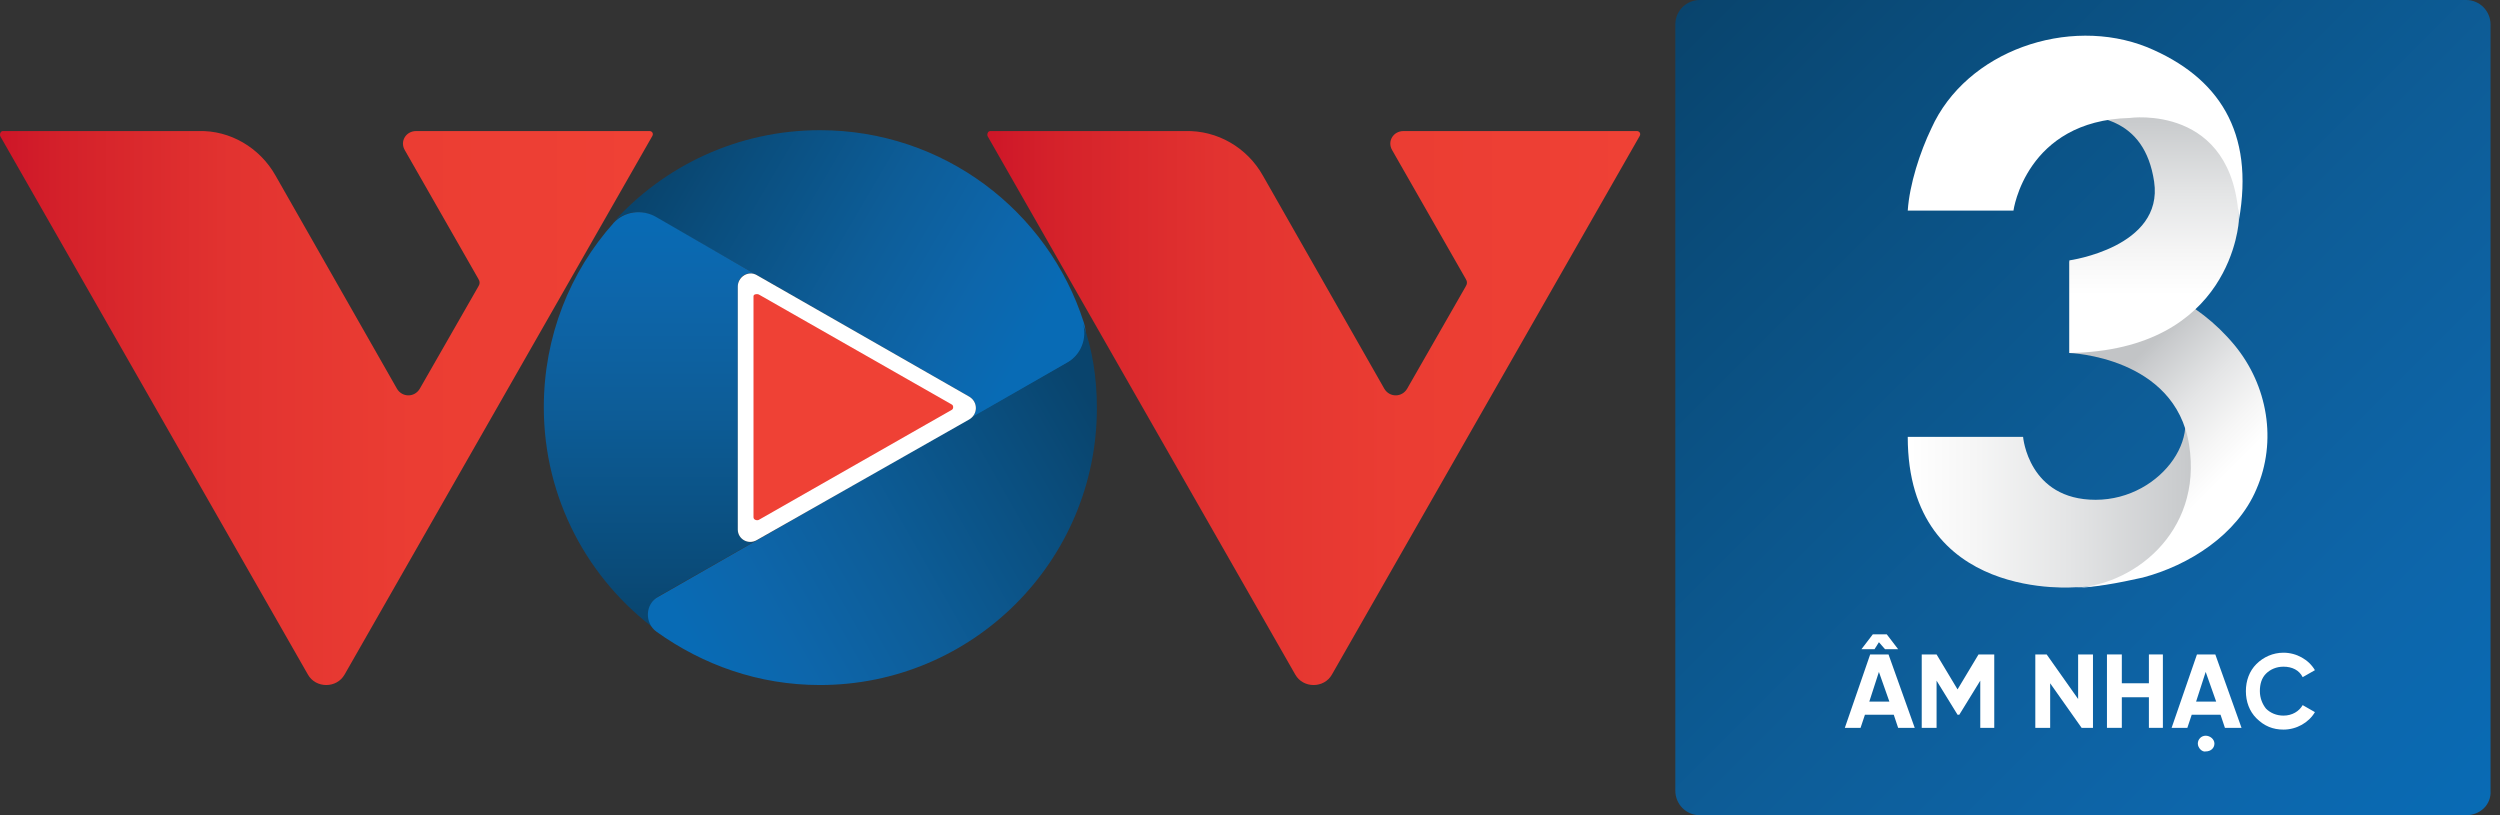 <svg width="184" height="60" viewBox="0 0 184 60" fill="none" xmlns="http://www.w3.org/2000/svg">
<rect x="0" y="0" width="184" height="60" fill="#333333" stroke="none"/>
<path d="M181.503 60H125.105C124.076 60 123.304 59.164 123.304 58.199V1.801C123.304 0.772 124.14 0 125.105 0H181.503C182.532 0 183.304 0.836 183.304 1.801V58.199C183.368 59.228 182.532 60 181.503 60Z" fill="url(#paint0_linear_604_101)"/>
<path d="M20.281 12.926L29.22 28.617C29.606 29.26 30.506 29.26 30.892 28.617L35.201 21.093C35.33 20.9 35.33 20.707 35.201 20.514L29.799 11.061C29.413 10.418 29.863 9.646 30.635 9.646H47.806C47.998 9.646 48.127 9.839 47.998 10.032L25.362 49.646C24.783 50.675 23.239 50.675 22.661 49.646L0.024 10.032C-0.04 9.903 0.024 9.646 0.217 9.646H14.622C16.937 9.582 19.124 10.868 20.281 12.926Z" fill="url(#paint1_linear_604_101)"/>
<path d="M92.95 12.926L101.889 28.617C102.275 29.26 103.175 29.26 103.561 28.617L107.87 21.093C107.998 20.9 107.998 20.707 107.87 20.514L102.468 11.061C102.082 10.418 102.532 9.646 103.304 9.646H120.474C120.667 9.646 120.796 9.839 120.667 10.032L98.031 49.646C97.452 50.675 95.908 50.675 95.33 49.646L72.693 10.032C72.629 9.903 72.693 9.646 72.886 9.646H87.227C89.606 9.582 91.793 10.868 92.95 12.926Z" fill="url(#paint2_linear_604_101)"/>
<path d="M78.609 26.688L71.342 30.868C71.986 30.482 71.986 29.582 71.342 29.196L48.191 15.949C47.162 15.37 45.876 15.563 45.105 16.399C48.834 12.219 54.301 9.582 60.346 9.582C69.413 9.582 77.13 15.498 79.767 23.73C80.153 24.887 79.638 26.109 78.609 26.688Z" fill="url(#paint3_linear_604_101)"/>
<path d="M55.715 39.743L48.513 43.858C47.548 44.437 47.484 45.788 48.384 46.431C43.304 42.701 40.024 36.72 40.024 29.968C40.024 24.759 41.953 20 45.169 16.399C45.941 15.563 47.227 15.37 48.256 15.949L55.715 20.257C55.072 19.871 54.301 20.322 54.301 21.093V38.971C54.301 39.678 55.072 40.129 55.715 39.743Z" fill="url(#paint4_linear_604_101)"/>
<path d="M80.731 30.032C80.731 41.286 71.6 50.418 60.346 50.418C55.844 50.418 51.728 48.939 48.32 46.495C47.42 45.852 47.484 44.437 48.449 43.923L78.545 26.688C79.574 26.109 80.024 24.887 79.703 23.794C80.41 25.723 80.731 27.846 80.731 30.032Z" fill="url(#paint5_linear_604_101)"/>
<path d="M54.301 38.971V21.093C54.301 20.386 55.072 19.871 55.715 20.257L71.342 29.196C71.986 29.582 71.986 30.482 71.342 30.868L55.715 39.743C55.072 40.129 54.301 39.678 54.301 38.971Z" fill="white"/>
<path d="M55.844 21.672L70.056 29.775C70.185 29.839 70.185 30.096 70.056 30.161L55.844 38.264C55.715 38.328 55.458 38.264 55.458 38.071V21.801C55.458 21.672 55.651 21.608 55.844 21.672Z" fill="#EF4135"/>
<path d="M139.703 53.569L139.381 52.605H137.259L136.937 53.569H135.78L137.645 48.167H138.995L140.924 53.569H139.703ZM138.288 47.267L137.966 47.781H137.002L137.838 46.688H138.867L139.703 47.781H138.738L138.288 47.267ZM137.58 51.64H139.059L138.288 49.453L137.58 51.64Z" fill="white"/>
<path d="M146.777 48.167V53.569H145.748V50.096L144.204 52.605H144.076L142.532 50.096V53.569H141.439V48.167H142.532L144.076 50.74L145.619 48.167H146.777Z" fill="white"/>
<path d="M152.95 48.167H154.043V53.569H153.207L150.892 50.289V53.569H149.799V48.167H150.635L152.95 51.447V48.167Z" fill="white"/>
<path d="M158.159 48.167H159.188V53.569H158.159V51.318H156.166V53.569H155.072V48.167H156.166V50.289H158.159V48.167Z" fill="white"/>
<path d="M163.754 53.569L163.432 52.605H161.31L160.989 53.569H159.831L161.696 48.167H163.047L164.976 53.569H163.754ZM161.632 51.64H163.111L162.339 49.453L161.632 51.64ZM161.76 54.727C161.76 54.405 162.018 54.148 162.339 54.148C162.661 54.148 162.982 54.405 162.982 54.727C162.982 55.048 162.725 55.306 162.339 55.306C162.082 55.37 161.76 55.048 161.76 54.727Z" fill="white"/>
<path d="M166.069 52.862C165.555 52.347 165.297 51.64 165.297 50.868C165.297 50.096 165.555 49.389 166.069 48.875C166.584 48.36 167.291 48.039 168.063 48.039C169.027 48.039 169.928 48.553 170.378 49.325L169.477 49.839C169.22 49.325 168.706 49.068 168.063 49.068C167.548 49.068 167.098 49.261 166.777 49.582C166.455 49.904 166.326 50.354 166.326 50.868C166.326 51.383 166.519 51.833 166.777 52.154C167.098 52.476 167.548 52.669 168.063 52.669C168.706 52.669 169.22 52.347 169.477 51.897L170.378 52.412C169.928 53.183 169.027 53.698 168.063 53.698C167.291 53.698 166.648 53.441 166.069 52.862Z" fill="white"/>
<path d="M152.822 43.215C152.822 43.215 140.41 44.373 140.41 32.154H148.899C148.899 32.154 149.285 36.785 154.236 36.785C159.188 36.785 162.661 31.576 159.831 28.746C159.831 28.746 164.847 30.804 162.725 36.399C160.667 41.994 155.522 43.215 152.822 43.215Z" fill="url(#paint6_linear_604_101)"/>
<path d="M152.307 25.981C152.307 25.981 160.088 26.238 161.117 32.733C162.146 39.228 156.873 43.28 152.307 43.28C154.043 43.28 155.973 42.894 157.709 42.508C161.117 41.608 164.654 39.357 166.069 36.013C167.613 32.476 166.905 28.36 164.461 25.402C161.632 21.994 158.095 20.707 153.915 19.614C153.85 19.614 152.307 19.293 152.307 19.228C152.307 19.164 152.307 25.981 152.307 25.981Z" fill="url(#paint7_linear_604_101)"/>
<path d="M164.783 16.206C164.783 16.206 164.333 25.788 152.307 25.981V19.164C152.307 19.164 159.252 18.199 158.545 13.376C157.838 8.617 154.172 8.296 151.278 8.489C148.32 8.81 164.719 -1.736 164.783 16.206Z" fill="url(#paint8_linear_604_101)"/>
<path d="M140.41 15.498H148.191C148.191 15.498 149.092 8.875 156.744 8.682C156.744 8.682 164.397 7.588 164.783 16.206C165.94 9.711 163.304 5.659 158.031 3.473C152.243 1.158 144.719 3.73 142.146 9.453C141.31 11.19 140.539 13.569 140.41 15.498Z" fill="white"/>
<defs>
<linearGradient id="paint0_linear_604_101" x1="123.848" y1="0.522" x2="183.288" y2="59.962" gradientUnits="userSpaceOnUse">
<stop stop-color="#09446D"/>
<stop offset="0.2" stop-color="#0A4E7E"/>
<stop offset="0.535" stop-color="#0D5D98"/>
<stop offset="0.814" stop-color="#0D66AB"/>
<stop offset="1" stop-color="#086BB5"/>
</linearGradient>
<linearGradient id="paint1_linear_604_101" x1="0.19" y1="30" x2="47.299" y2="30" gradientUnits="userSpaceOnUse">
<stop stop-color="#CE1628"/>
<stop offset="0.096" stop-color="#D4212A"/>
<stop offset="0.357" stop-color="#E23330"/>
<stop offset="0.643" stop-color="#EB3D33"/>
<stop offset="1" stop-color="#EF4135"/>
</linearGradient>
<linearGradient id="paint2_linear_604_101" x1="72.645" y1="30" x2="120.461" y2="30" gradientUnits="userSpaceOnUse">
<stop stop-color="#CE1628"/>
<stop offset="0.096" stop-color="#D4212A"/>
<stop offset="0.357" stop-color="#E23330"/>
<stop offset="0.643" stop-color="#EB3D33"/>
<stop offset="1" stop-color="#EF4135"/>
</linearGradient>
<linearGradient id="paint3_linear_604_101" x1="49.795" y1="9.666" x2="75.978" y2="25.018" gradientUnits="userSpaceOnUse">
<stop stop-color="#09446D"/>
<stop offset="0.2" stop-color="#0A4E7E"/>
<stop offset="0.535" stop-color="#0D5D98"/>
<stop offset="0.814" stop-color="#0D66AB"/>
<stop offset="1" stop-color="#086BB5"/>
</linearGradient>
<linearGradient id="paint4_linear_604_101" x1="47.836" y1="46.377" x2="47.836" y2="15.661" gradientUnits="userSpaceOnUse">
<stop stop-color="#09446D"/>
<stop offset="0.2" stop-color="#0A4E7E"/>
<stop offset="0.535" stop-color="#0D5D98"/>
<stop offset="0.814" stop-color="#0D66AB"/>
<stop offset="1" stop-color="#086BB5"/>
</linearGradient>
<linearGradient id="paint5_linear_604_101" x1="81.659" y1="32.018" x2="51.807" y2="48.99" gradientUnits="userSpaceOnUse">
<stop stop-color="#09446D"/>
<stop offset="0.2" stop-color="#0A4E7E"/>
<stop offset="0.535" stop-color="#0D5D98"/>
<stop offset="0.814" stop-color="#0D66AB"/>
<stop offset="1" stop-color="#086BB5"/>
</linearGradient>
<linearGradient id="paint6_linear_604_101" x1="162.431" y1="36.001" x2="140.617" y2="36.001" gradientUnits="userSpaceOnUse">
<stop stop-color="#C2C4C6"/>
<stop offset="0.081" stop-color="#C9CBCD"/>
<stop offset="0.466" stop-color="#E4E5E6"/>
<stop offset="0.786" stop-color="#F6F6F6"/>
<stop offset="1" stop-color="white"/>
</linearGradient>
<linearGradient id="paint7_linear_604_101" x1="153.87" y1="29.745" x2="161.463" y2="37.338" gradientUnits="userSpaceOnUse">
<stop stop-color="#C2C4C6"/>
<stop offset="0.081" stop-color="#C9CBCD"/>
<stop offset="0.466" stop-color="#E4E5E6"/>
<stop offset="0.786" stop-color="#F6F6F6"/>
<stop offset="1" stop-color="white"/>
</linearGradient>
<linearGradient id="paint8_linear_604_101" x1="157.837" y1="7.822" x2="157.837" y2="21.698" gradientUnits="userSpaceOnUse">
<stop stop-color="#C2C4C6"/>
<stop offset="0.081" stop-color="#C9CBCD"/>
<stop offset="0.466" stop-color="#E4E5E6"/>
<stop offset="0.786" stop-color="#F6F6F6"/>
<stop offset="1" stop-color="white"/>
</linearGradient>
</defs>
</svg>
